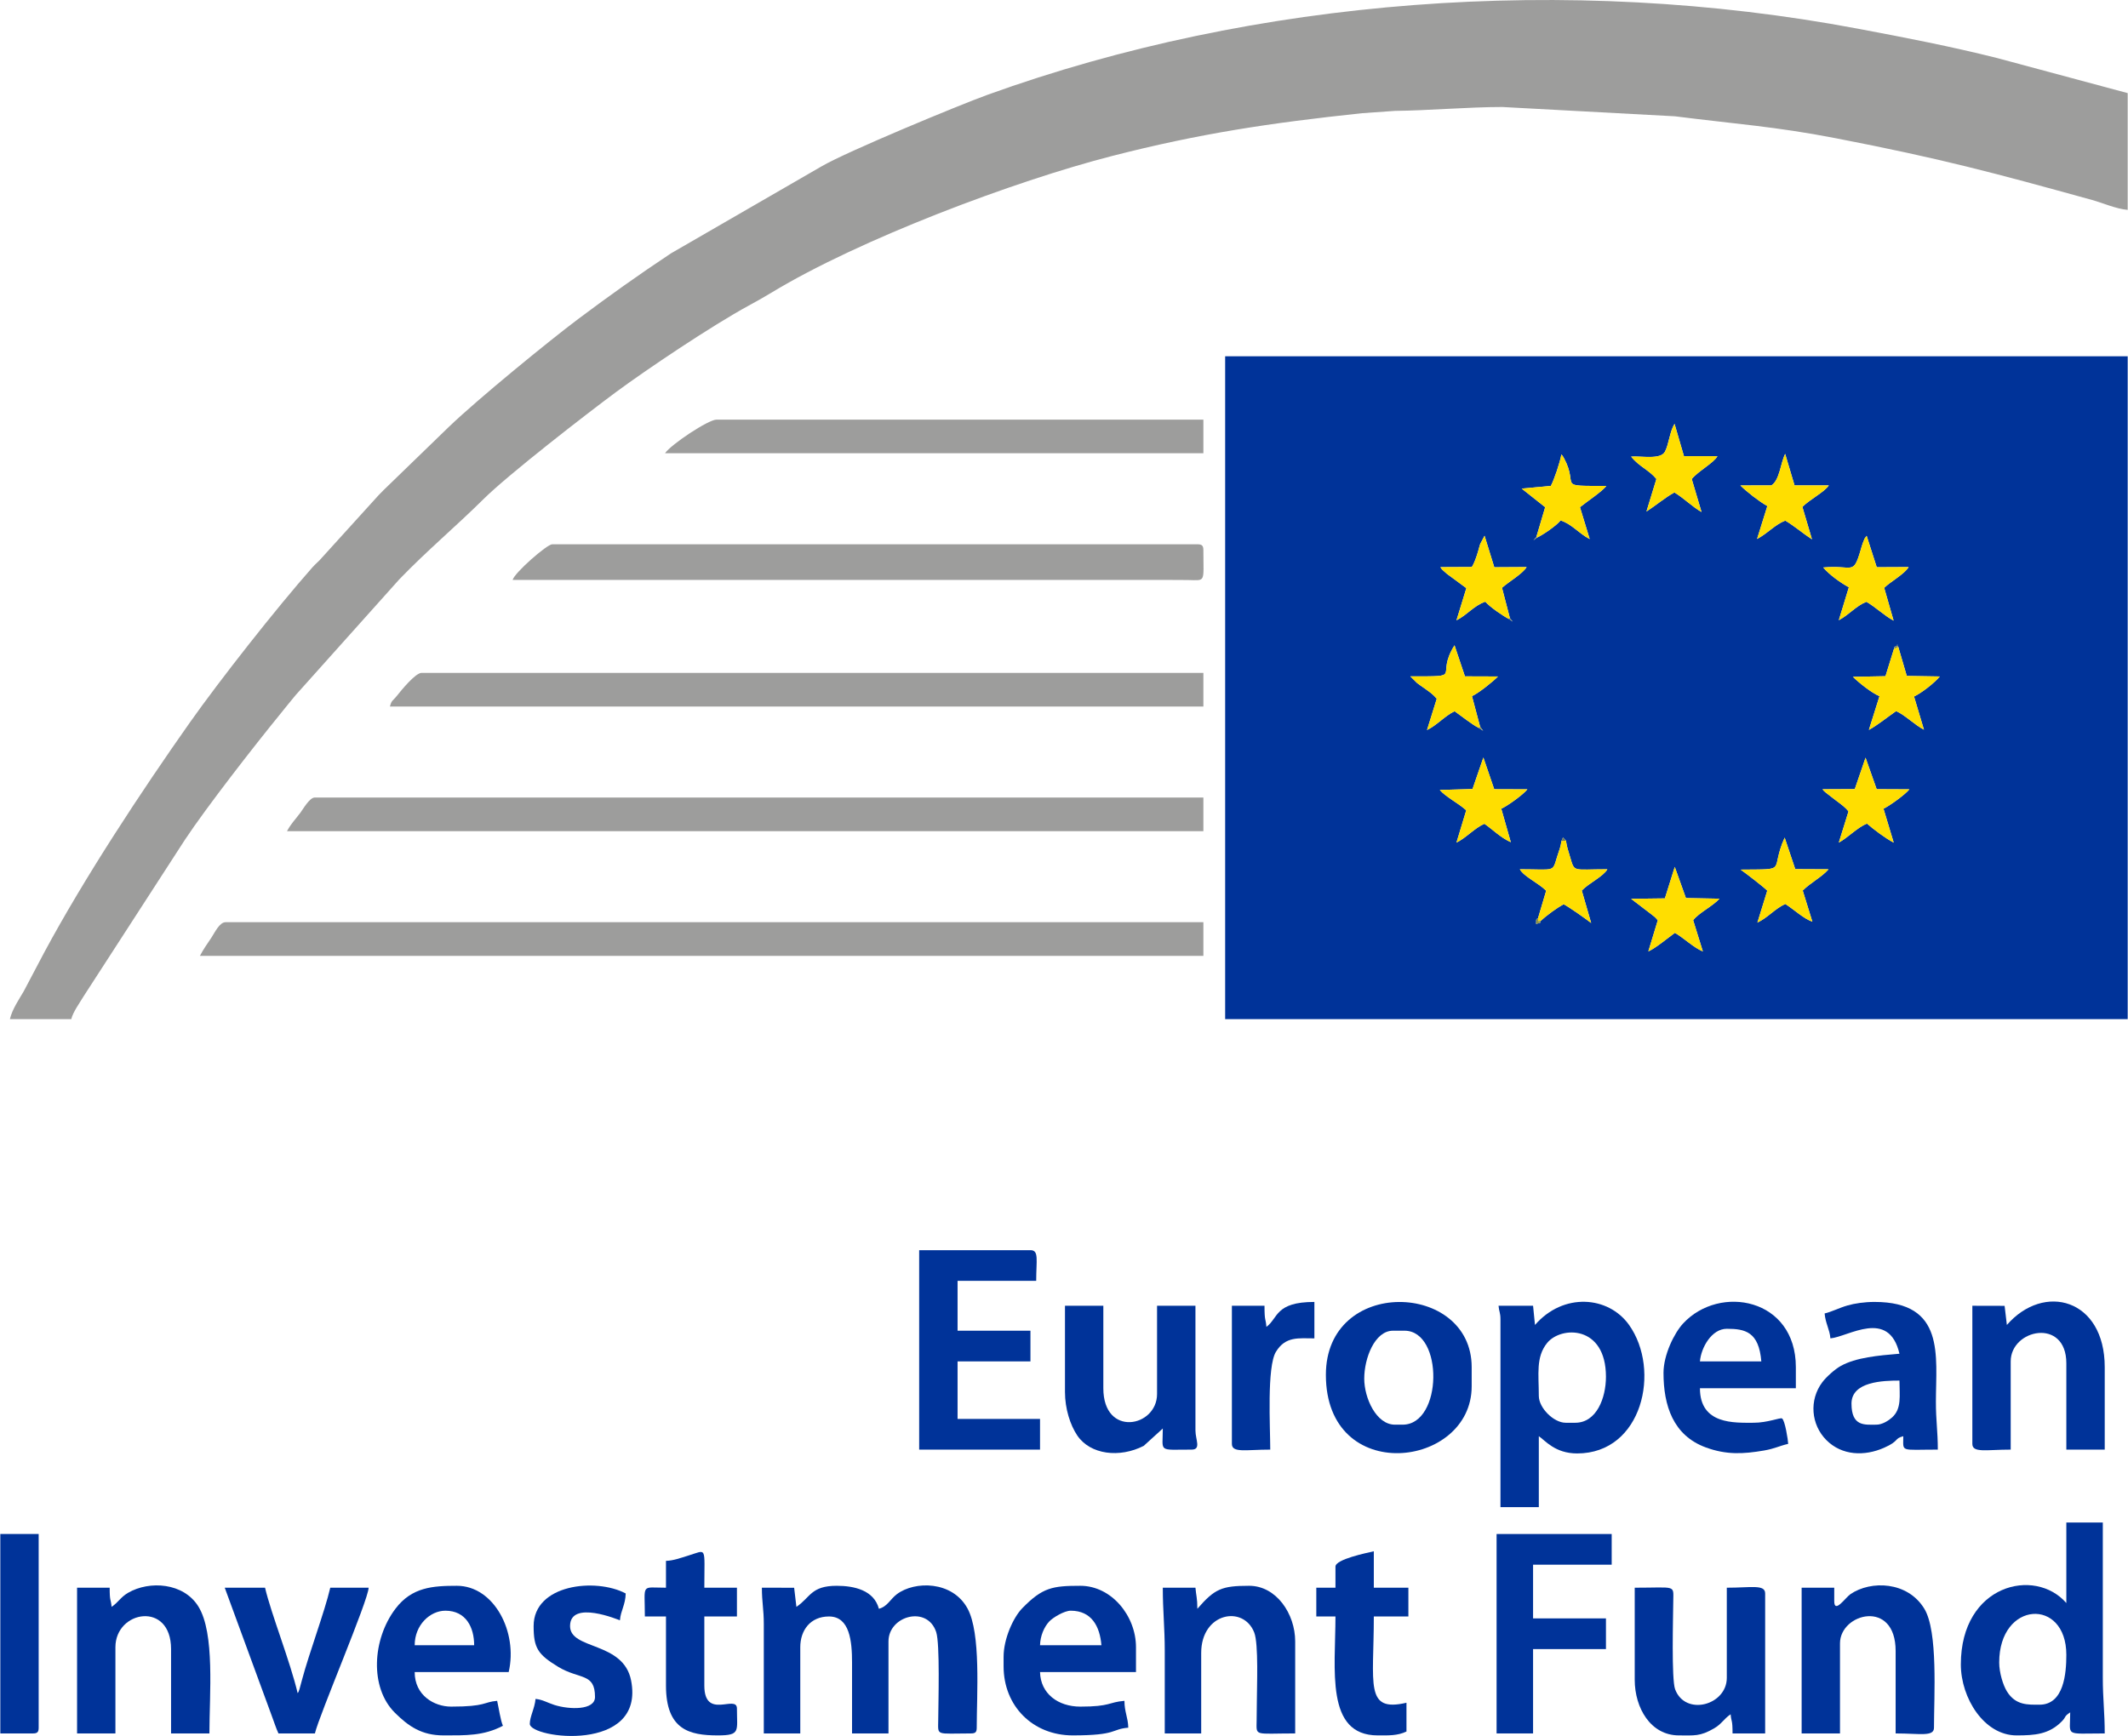 <?xml version="1.0" encoding="UTF-8"?> <svg xmlns="http://www.w3.org/2000/svg" xmlns:xlink="http://www.w3.org/1999/xlink" xmlns:xodm="http://www.corel.com/coreldraw/odm/2003" xml:space="preserve" width="1250px" height="1020px" version="1.1" style="shape-rendering:geometricPrecision; text-rendering:geometricPrecision; image-rendering:optimizeQuality; fill-rule:evenodd; clip-rule:evenodd" viewBox="0 0 555.19 453.17"> <defs> <style type="text/css"> .fil0 {fill:#003399} .fil4 {fill:#707E56} .fil5 {fill:#80894C} .fil3 {fill:#909443} .fil1 {fill:#9D9D9C} .fil2 {fill:#FFDE00} </style> </defs> <g id="Warstwa_x0020_1">  <g id="_2568391157840"> <path class="fil0" d="M425.6 234.63l8.81 -0.11 2.58 -8.22 2.91 8.13 8.76 0.17c-1.84,2.01 -5.43,3.71 -6.87,5.62l2.53 8.14c-2.44,-1 -4.96,-3.51 -7.29,-4.85 -1.87,1.34 -4.98,3.96 -6.94,4.85l2.47 -8.13c-0.92,-1.05 -0.61,-0.71 -1.78,-1.64l-5.18 -3.96zm28.57 -7.62c12.85,-0.13 7.46,0.61 11.5,-8.36l2.76 8.23 8.7 0.04c-1.87,2.11 -4.6,3.41 -6.75,5.55l2.52 8.13c-2.31,-0.8 -4.85,-3.23 -7.07,-4.63 -2.82,1.32 -4.48,3.52 -7.27,4.86l2.57 -8.33c-0.93,-0.97 -5.9,-4.78 -6.96,-5.49zm-46.75 -7.46l0.4 -0.96 0.77 0.85c0.24,1.62 0.56,2.59 1.04,4.14 1.29,4.24 0.45,3.34 9.77,3.34 -1.1,1.91 -4.73,3.53 -6.68,5.55l2.45 8.47c-1.19,-0.93 -5.72,-4.16 -7.19,-4.9 -1.75,0.96 -4.44,2.91 -5.92,4.31 -0.7,0.69 0.85,0.22 -1.26,0.84 -0.01,-1.94 0.19,-1.04 0.5,-1.49l2.13 -7.19c-2.12,-2.08 -5.76,-3.65 -6.88,-5.59 9.44,0 8.43,0.87 9.76,-3.35 0.5,-1.57 0.89,-2.44 1.11,-4.02zm68.12 -13.52l8.43 -0.04 2.81 -8.2 2.9 8.22 8.53 0.04c-1.05,1.36 -5.4,4.46 -6.75,5.05l2.67 8.86c-2.11,-1.11 -5.12,-3.34 -6.97,-4.96 -2.45,0.93 -4.98,3.66 -7.36,4.95l2.53 -8.13c-0.79,-1.07 -1.95,-1.87 -3.29,-2.88l-2.64 -2.04c-0.99,-0.92 -0.2,-0.13 -0.86,-0.87zm-99.88 0.19l8.55 -0.25 2.83 -8.22 2.83 8.27 8.65 0.03c-1.07,1.39 -5.41,4.48 -6.81,5.05l2.49 8.75c-2.8,-1.28 -4.68,-3.29 -6.89,-4.81 -2.47,1.05 -4.86,3.74 -7.29,4.91l2.55 -8.43c-2.14,-1.92 -5.26,-3.43 -6.91,-5.3zm118.53 -36.83c0.16,-0.54 -0.08,-0.48 0.4,-0.63 1.23,-0.39 -0.12,-0.92 0.73,0.11l2.22 7.58 8.61 0.14c-1.36,1.66 -4.75,4.31 -6.72,5.23l2.59 8.66c-2.4,-1.23 -5.04,-3.92 -7.27,-4.85 -2.13,1.47 -4.81,3.64 -7.1,4.91l2.77 -8.81c-2.09,-0.87 -5.33,-3.47 -6.94,-5.05l8.5 -0.16 2.21 -7.13zm-108 20.32l0.8 1.05 -1.17 -0.75c-1.85,-0.95 -4.37,-3 -6.29,-4.35 -2.53,1.2 -4.67,3.71 -7.2,4.91l2.55 -8.18c-1.16,-1.33 -1.84,-1.72 -3.36,-2.82 -0.69,-0.5 -1.06,-0.71 -1.79,-1.28l-1.75 -1.73c14.45,0 6.25,0.27 11.53,-8.11l2.72 8.11 8.61 0.03c-1.29,1.36 -5.16,4.43 -6.78,5.13l2.13 7.99zm89.55 -41.57c7.78,-0.73 7.75,2.24 9.74,-4.48 0.15,-0.52 0.39,-1.42 0.61,-1.97 0.55,-1.38 0.28,-0.89 0.98,-1.81l2.63 8.19 8.32 -0.04c-1.08,1.83 -4.6,3.71 -6.38,5.41l2.46 8.57c-2.42,-1.29 -4.72,-3.56 -7.1,-4.92 -2.76,1.12 -4.4,3.29 -7.2,4.81l2.62 -8.59c-2.2,-1.22 -5.04,-3.22 -6.68,-5.17zm-81.78 13.2l0.74 0.92 -1.04 -0.71c-1.46,-0.73 -4.92,-3.1 -6.12,-4.49 -3.05,1.09 -4.55,3.33 -7.52,4.87l2.58 -8.4 -5.05 -3.72c-0.11,-0.09 -0.84,-0.73 -0.88,-0.77 -0.7,-0.7 -0.26,-0.16 -0.85,-0.99l8.2 -0.04c0.64,-0.95 1.17,-2.53 1.62,-4 0.19,-0.63 0.4,-1.53 0.57,-2l1.14 -2.16 2.54 8.23 8.44 -0.05c-1.04,1.75 -4.59,3.77 -6.43,5.41l2.06 7.9zm68.25 -34.63c2.17,-1.39 2.37,-5.82 3.59,-8.22l2.45 8.22 8.94 0c-1.12,1.72 -4.8,3.55 -6.9,5.6l2.51 8.48c-2.33,-1.51 -4.61,-3.5 -6.97,-4.89 -2.73,1.05 -4.56,3.32 -7.36,4.79l2.68 -8.59c-2.07,-1.16 -5.33,-3.67 -7.04,-5.38l8.1 -0.01zm-61.14 13.61l-0.98 0.74 0.77 -0.86 2.31 -7.8 -6.12 -4.85 7.6 -0.71c0.88,-1.65 2.38,-6.07 2.75,-8.23 0.29,0.35 0.36,0.4 0.72,1.07 3.96,7.47 -2.35,7.16 11,7.16 -0.85,1.31 -5.22,4.2 -6.87,5.56l2.54 8.32c-2.89,-1.5 -4.55,-3.84 -7.59,-4.87 -1.16,1.43 -4.62,3.77 -6.13,4.47zm24.53 -21.13c2.7,-0.19 7.71,0.87 8.83,-1.29 1.07,-2.06 1.21,-5.17 2.5,-7.26l2.46 8.45 8.72 0c-0.76,1.61 -5.18,4.03 -6.69,5.96l2.55 8.6c-2.32,-1.29 -4.55,-3.57 -7.07,-5.1 -2.31,1.23 -5.09,3.57 -7.3,4.98l2.6 -8.5c-1.95,-2.38 -4.59,-3.27 -6.6,-5.84zm-105.95 146.85l235.54 0 0 -173.03 -235.54 0 0 173.03z"></path> <path class="fil1" d="M2.5 266.04l16.02 0c0.43,-1.85 2.22,-4.28 3.26,-6.03l26.38 -40.77c5.63,-8.52 18.32,-24.79 24.71,-32.62 1.49,-1.83 2.64,-3.3 4.17,-5.13l27.08 -30.25c7.17,-7.45 15.14,-14.15 21.95,-20.92 6.39,-6.36 26.98,-22.32 34.57,-27.94 8.05,-5.95 24.92,-17.29 34.7,-22.62 2.15,-1.17 3.9,-2.15 5.93,-3.38 23,-13.94 63.4,-29.12 88.83,-35.65 22.86,-5.87 41.24,-8.63 65.27,-11.18l8.68 -0.61c7.92,-0.05 19.1,-1.01 27.91,-1.01l45.09 2.43c15.25,1.95 26.22,2.67 41.83,5.7 27.86,5.39 41.45,9.08 67.01,16.14 2.85,0.79 6.25,2.33 9.3,2.59l0 -30.48 -34.2 -9.19c-12.07,-3.02 -23.37,-5.21 -36.27,-7.64 -75.7,-14.24 -157.27,-7.96 -227.12,17.28 -7.23,2.62 -36.68,14.8 -43.3,18.68l-39.28 22.7c-8.38,5.56 -16.19,11.12 -24.2,17.13 -7.36,5.52 -26.15,20.84 -33.79,28.19l-15.74 15.25c-0.96,0.96 -1.69,1.6 -2.59,2.58l-14.74 16.25c-0.89,1.07 -1.65,1.59 -2.55,2.61 -9.44,10.68 -24.17,29.45 -31.91,40.41 -12.77,18.11 -27.65,40.72 -38.05,60.09l-5.35 10.14c-1.21,2.08 -2.98,4.63 -3.6,7.25z"></path> <path class="fil1" d="M52.09 249.52l261.88 0 0 -8.79 -255.16 0c-1.63,0 -2.86,2.74 -3.72,4.03 -1.15,1.73 -2.05,2.95 -3,4.76z"></path> <path class="fil1" d="M74.82 216.97l239.15 0 0 -8.78 -231.92 0c-1.32,0 -2.95,2.89 -3.76,3.99 -1.4,1.87 -2.42,2.81 -3.47,4.79z"></path> <path class="fil1" d="M101.68 184.43l212.29 0 0 -8.78 -204.03 0c-1.6,0 -5.27,4.51 -6.43,5.97 -1.16,1.46 -1.37,1.07 -1.83,2.81z"></path> <path class="fil1" d="M133.7 151.38l170.45 0c1.91,0 3.81,0 5.72,0.03 4.83,0.07 4.1,0.86 4.1,-7.78 0,-1.19 -0.36,-1.55 -1.55,-1.55l-168.39 0c-1.35,0 -9.82,7.4 -10.33,9.3z"></path> <path class="fil1" d="M173.47 118.32l140.5 0 0 -8.78 -127.07 0c-2.13,0 -11.91,6.51 -13.43,8.78z"></path> <g> <g> <path class="fil0" d="M207.76 419.46l-0.59 -4.99 -8.42 -0.01c0,3.82 0.5,5.58 0.5,9.51l0 28.53 9.52 0 0 -22.52c0,-4.35 2.58,-8.01 7.5,-8.01 5.42,0 6.01,6.49 6.01,12.01l0 18.52 9.51 0 0 -24.03c0,-6.67 10.13,-9.49 12.45,-2.43 1.01,3.09 0.56,18.29 0.53,23 -0.04,4.2 -0.72,3.46 8.55,3.46 1.16,0 1.5,-0.34 1.5,-1.5 0,-8.71 1.13,-24.66 -2.41,-31.13 -3.96,-7.24 -13.78,-7.22 -18.43,-3.72 -1.76,1.33 -2.46,3.22 -4.69,3.81 -1.3,-4.87 -6.48,-6 -11.01,-6 -6.75,0 -6.85,3.04 -10.52,5.5z"></path> <path class="fil0" d="M521.66 433.98c0,-16.1 17.52,-17.01 17.52,-2 0,4.77 -0.6,13.02 -7.01,13.02 -3,0 -6.24,0.21 -8.51,-3.5 -0.99,-1.6 -2,-4.87 -2,-7.52zm17.52 -15.52c-8.23,-9.47 -27.53,-4.82 -27.53,16.02 0,8.84 6.12,18.53 14.52,18.53 4.73,0 8.47,-0.23 11.85,-3.68 1.26,-1.29 0.41,-1.16 2.17,-2.33 0,6.45 -1.64,5.5 9.01,5.5 0,-5.44 -0.5,-9 -0.5,-14.51l0 -40.55 -9.52 0 0 21.02z"></path> <path class="fil0" d="M29.04 419.46c-0.19,-2.2 -0.5,-1.22 -0.5,-5l-8.51 0 0 38.04 10.01 0 0 -22.52c0,-9.59 14.52,-12.11 14.52,0.5l0 22.02 10.01 0c0,-10.26 1.47,-26.13 -2.89,-33.15 -3.85,-6.21 -12.76,-6.79 -18.32,-3.57 -2.01,1.17 -2.52,2.47 -4.32,3.68z"></path> <path class="fil0" d="M426.54 438.49c0,7.37 4.16,14.52 11.52,14.52 4.04,0 5.51,0.31 9.19,-1.83 2.01,-1.17 2.52,-2.47 4.32,-3.68 0.19,2.2 0.5,1.22 0.5,5l8.51 0 0 -36.54c0,-2.43 -3.64,-1.5 -10.01,-1.5l0 23.53c0,7.17 -10.84,10.09 -13.49,2.98 -0.97,-2.61 -0.52,-18.64 -0.48,-23.05 0.03,-4.3 0.84,-3.46 -10.06,-3.46l0 24.03z"></path> <path class="fil0" d="M478.61 417.96l0 -3.5 -8.51 0 0 38.04 10.01 0 0 -23.52c0,-7.87 14.52,-11.67 14.52,2l0 21.52c6.37,0 10.01,0.93 10.01,-1.5 0,-8.25 1.08,-25.1 -2.51,-31.03 -4.35,-7.19 -13.98,-7.48 -19.32,-3.81 -1.27,0.88 -4.2,5.2 -4.2,1.8z"></path> <path class="fil0" d="M312.4 419.96c0,-2.78 -0.33,-3.45 -0.5,-5.5l-8.52 0c0,6.1 0.51,10.36 0.51,16.52l0 21.52 9.51 0 0 -21.02c0,-10.5 11,-12.57 13.84,-5.33 1.17,2.97 0.68,14.35 0.68,18.34 0,1.53 -0.04,3.04 -0.05,4.55 -0.03,4.3 -0.84,3.46 10.06,3.46l0 -24.03c0,-7.18 -4.91,-14.51 -12.02,-14.51 -7.17,0 -8.98,0.79 -13.51,6z"></path> <path class="fil0" d="M116.15 420.46c5.37,0 7.51,4.34 7.51,9.02l-15.52 0c0,-5.32 4.04,-9.02 8.01,-9.02zm-0.5 32.55c5.76,0 10.47,0.16 15.52,-2.51 -0.59,-1.22 -1.13,-4.87 -1.51,-6.51 -3.69,0.31 -2.76,1.51 -12.01,1.51 -4.42,0 -9.51,-2.92 -9.51,-9.02l24.53 0c2.44,-10.46 -3.82,-22.52 -13.52,-22.52 -6.28,0 -11.77,0.35 -16.03,5.99 -6.03,7.96 -6.79,20.58 -0.12,27.18 3.58,3.55 7,5.88 12.65,5.88z"></path> <path class="fil0" d="M279.35 420.46c5.47,0 7.61,4.13 8.01,9.02l-16.02 0c0.06,-2.47 1.08,-4.76 2.36,-6.16 0.97,-1.07 3.99,-2.86 5.65,-2.86zm-17.52 12.02l0 2.5c0,10.39 7.64,18.03 18.03,18.03 11.82,0 9.93,-1.63 14.51,-2.01 -0.06,-2.69 -1,-4.08 -1,-7.01 -4.26,0.36 -3.58,1.51 -11.51,1.51 -5.8,0 -10.39,-3.37 -10.52,-9.02l25.04 0 0 -6.5c0,-8.16 -6.38,-16.02 -14.52,-16.02 -7.27,0 -9.88,0.44 -15.16,5.86 -2.38,2.45 -4.87,8.02 -4.87,12.66z"></path> <polygon class="fil0" points="390.49,452.5 400.01,452.5 400.01,430.48 419.03,430.48 419.03,422.47 400.01,422.47 400.01,408.45 420.53,408.45 420.53,400.44 390.49,400.44 "></polygon> <path class="fil0" d="M72.59 452.5l9.51 0c1.12,-4.8 13.95,-34.76 14.02,-38.04l-10.01 0c-1.5,6.41 -5.49,16.95 -7.4,24.14l-0.64 2.36c-0.39,1.05 -0.07,0.39 -0.47,1.03 -1.91,-8.17 -6.93,-20.75 -8.51,-27.53l-10.52 0 12.23 33.33c0.6,1.56 1.18,3.43 1.79,4.71z"></path> <path class="fil0" d="M173.72 407.45l0 7.01c-6.66,0 -5.51,-1.27 -5.51,7.51l5.51 0 0 18.02c0,11.59 6.16,13.02 13.52,13.02 5.99,0 5,-1.1 5,-7.01 0,-3.8 -8.51,3.13 -8.51,-6.01l0 -18.02 8.51 0 0 -7.51 -8.51 0c0,-11.09 0.8,-9.89 -4.33,-8.34 -1.82,0.55 -3.77,1.29 -5.68,1.33z"></path> <path class="fil0" d="M139.18 424.47c0,5.72 1.09,7.4 6.39,10.63 5.61,3.4 9.63,1.51 9.63,7.89 0,3.5 -6.66,3.32 -10.59,2.08 -1.77,-0.56 -3.14,-1.43 -4.93,-1.58 -0.2,2.42 -1.5,4.64 -1.5,6.51 0,3.81 30.23,7.78 26.43,-11.37 -2.04,-10.22 -15.92,-7.88 -15.92,-14.16 0,-6.98 12.81,-1.55 13.01,-1.5 0.22,-2.61 1.44,-3.99 1.51,-7.01 -7.85,-4.16 -24.03,-2.38 -24.03,8.51z"></path> <path class="fil0" d="M348.44 408.95l0 5.51 -5 0 0 7.51 5 0c0,13.77 -2.7,31.04 11.02,31.04 2.73,0 5.13,0.13 7.51,-1.01l0 -7.51c-10.95,2.55 -8.52,-4.72 -8.52,-22.52l9.02 0 0 -7.51 -9.02 0 0 -9.51c-1.82,0.42 -10.01,2.08 -10.01,4z"></path> <path class="fil0" d="M0 452.5l8.51 0c1.15,0 1.5,-0.34 1.5,-1.5l0 -50.56 -10.01 0 0 52.06z"></path> </g> <g> <path class="fil0" d="M411.02 371.4l-2.5 0c-3.13,0 -7.01,-3.88 -7.01,-7.01 0,-5.66 -0.82,-10.15 2.18,-13.83 3.62,-4.45 15.34,-4.69 15.34,8.83 0,5.53 -2.44,12.01 -8.01,12.01zm-10.51 -25.53l-0.5 -5.01 -9.01 0c0.13,1.57 0.5,1.78 0.5,3.51l0 49.06 10.01 0 0 -18.52c1.65,1.1 4.21,4.5 10.01,4.5 17.03,0 21.92,-21.78 13.53,-33.56 -5.38,-7.55 -17.12,-8.52 -24.54,0.02z"></path> <g> <path class="fil0" d="M239.8 378.41l31.54 0 0 -8.01 -21.52 0 0 -15.02 19.02 0 0 -8.01 -19.02 0 0 -13.01 20.52 0c0,-5.45 0.77,-8.01 -1.5,-8.01l-29.04 0 0 52.06z"></path> <path class="fil0" d="M355.95 359.89c0,-5.32 2.72,-12.52 7.51,-12.52l3 0c10.23,0 9.98,24.53 -0.5,24.53l-2 0c-4.89,0 -8.01,-6.98 -8.01,-12.01zm-10.01 -1c0,29.09 38.05,24.43 38.05,3l0 -5.01c0,-22.38 -38.05,-23.64 -38.05,2.01z"></path> <path class="fil0" d="M523.66 345.87l-0.59 -4.99 -8.42 -0.02 0 36.05c0,2.43 3.65,1.5 10.01,1.5l0 -23.03c0,-8.44 14.52,-11.48 14.52,0.5l0 22.53 10.02 0 0 -21.53c0,-17.83 -15.84,-22.16 -25.54,-11.01z"></path> <path class="fil0" d="M277.85 363.39c0,4.33 1.37,8.6 3.2,11.32 3.4,5.04 11.06,5.94 17.35,2.72l4.98 -4.53c0,6.32 -1.39,5.51 7.51,5.51 2.58,0 1.01,-2.59 1.01,-5l0 -32.55 -10.02 0 0 23.03c0,8.69 -14.02,11.4 -14.02,-1.5l0 -21.53 -10.01 0 0 22.53z"></path> <path class="fil0" d="M489.62 371.9c-2.98,0 -6.51,0.58 -6.51,-5.5 0,-5.75 8.2,-6.01 12.52,-6.01 0,3.9 0.63,7.31 -1.91,9.61 -0.88,0.8 -2.55,1.9 -4.1,1.9zm-13.52 -29.03c0.22,2.6 1.31,4.13 1.51,6.5 4.62,-0.38 15.25,-7.88 18.02,4.01 -5.5,0.46 -11.35,0.97 -15.33,3.2 -1.56,0.87 -3.78,2.88 -4.79,4.22 -3.52,4.67 -2.96,11.12 1.06,15.14 4.05,4.05 9.93,4.25 15.06,1.98 4.07,-1.8 2.51,-2.35 5,-3.01 0,4.25 -0.98,3.5 9.01,3.5 0,-4.8 -0.51,-7.64 -0.5,-12.51 0.01,-12.01 2.5,-26.04 -16.02,-26.04 -2.61,0 -5.18,0.38 -7.08,0.93 -2.07,0.59 -4.07,1.64 -5.94,2.08z"></path> <path class="fil0" d="M450.57 346.87c4.77,0 8.37,0.76 9.01,8.51l-16.02 0c0.3,-3.61 3.06,-8.51 7.01,-8.51zm-16.52 11.52c0,8.49 2.5,16.34 11.07,19.46 5.32,1.94 9.69,1.74 15.19,0.79 2.78,-0.48 3.94,-1.19 6.28,-1.73 -0.02,-0.93 -0.85,-6.26 -1.63,-6.64 -0.5,-0.25 -3.78,1.13 -7.38,1.13 -5.04,0 -14.02,0.51 -14.02,-9.01l25.03 0 0 -5.51c0,-18 -19.87,-21.7 -29.42,-11.4 -2.34,2.53 -5.12,8.21 -5.12,12.91z"></path> <path class="fil0" d="M330.42 346.37c-0.2,-2.43 -0.5,-1.32 -0.5,-5.51l-8.51 0 0 36.05c0,2.43 3.64,1.5 10.01,1.5 0,-5.92 -0.91,-21.62 1.49,-25.54 2.51,-4.11 5.94,-3.5 10.03,-3.5l0 -9.51c-10.27,0 -9.42,4.24 -12.52,6.51z"></path> </g> </g> </g> <path class="fil2" d="M425.6 119.19c2.01,2.57 4.65,3.46 6.6,5.84l-2.6 8.5c2.21,-1.41 4.99,-3.75 7.3,-4.98 2.52,1.53 4.75,3.81 7.07,5.1l-2.55 -8.6c1.51,-1.93 5.93,-4.35 6.69,-5.96l-8.72 0 -2.46 -8.45c-1.29,2.09 -1.43,5.2 -2.5,7.26 -1.12,2.16 -6.13,1.1 -8.83,1.29z"></path> <path class="fil2" d="M494.19 169.39l-2.21 7.13 -8.5 0.16c1.61,1.58 4.85,4.18 6.94,5.05l-2.77 8.81c2.29,-1.27 4.97,-3.44 7.1,-4.91 2.23,0.93 4.87,3.62 7.27,4.85l-2.59 -8.66c1.97,-0.92 5.36,-3.57 6.72,-5.23l-8.61 -0.14 -2.22 -7.58 -1.13 0.52z"></path> <path class="fil2" d="M385.82 190.01l0.37 -0.3 -2.13 -7.99c1.62,-0.7 5.49,-3.77 6.78,-5.13l-8.61 -0.03 -2.72 -8.11c-5.28,8.38 2.92,8.11 -11.53,8.11l1.75 1.73c0.73,0.57 1.1,0.78 1.79,1.28 1.52,1.1 2.2,1.49 3.36,2.82l-2.55 8.18c2.53,-1.2 4.67,-3.71 7.2,-4.91 1.92,1.35 4.44,3.4 6.29,4.35z"></path> <path class="fil2" d="M401.3 239.7c0.14,0.95 -0.14,0.78 0.76,0.65 1.48,-1.4 4.17,-3.35 5.92,-4.31 1.47,0.74 6,3.97 7.19,4.9l-2.45 -8.47c1.95,-2.02 5.58,-3.64 6.68,-5.55 -9.32,0 -8.48,0.9 -9.77,-3.34 -0.48,-1.55 -0.8,-2.52 -1.04,-4.14l-1.17 0.11c-0.22,1.58 -0.61,2.45 -1.11,4.02 -1.33,4.22 -0.32,3.35 -9.76,3.35 1.12,1.94 4.76,3.51 6.88,5.59l-2.13 7.19z"></path> <path class="fil2" d="M393.66 161.55l0.3 -0.21 -2.06 -7.9c1.84,-1.64 5.39,-3.66 6.43,-5.41l-8.44 0.05 -2.54 -8.23 -1.14 2.16c-0.17,0.47 -0.38,1.37 -0.57,2 -0.45,1.47 -0.98,3.05 -1.62,4l-8.2 0.04c0.59,0.83 0.15,0.29 0.85,0.99 0.04,0.04 0.77,0.68 0.88,0.77l5.05 3.72 -2.58 8.4c2.97,-1.54 4.47,-3.78 7.52,-4.87 1.2,1.39 4.66,3.76 6.12,4.49z"></path> <path class="fil2" d="M475.74 148.14c1.64,1.95 4.48,3.95 6.68,5.17l-2.62 8.59c2.8,-1.52 4.44,-3.69 7.2,-4.81 2.38,1.36 4.68,3.63 7.1,4.92l-2.46 -8.57c1.78,-1.7 5.3,-3.58 6.38,-5.41l-8.32 0.04 -2.63 -8.19c-0.7,0.92 -0.43,0.43 -0.98,1.81 -0.22,0.55 -0.46,1.45 -0.61,1.97 -1.99,6.72 -1.96,3.75 -9.74,4.48z"></path> <path class="fil2" d="M462.21 126.71l-8.1 0.01c1.71,1.71 4.97,4.22 7.04,5.38l-2.68 8.59c2.8,-1.47 4.63,-3.74 7.36,-4.79 2.36,1.39 4.64,3.38 6.97,4.89l-2.51 -8.48c2.1,-2.05 5.78,-3.88 6.9,-5.6l-8.94 0 -2.45 -8.22c-1.22,2.4 -1.42,6.83 -3.59,8.22z"></path> <path class="fil2" d="M375.66 206.22c1.65,1.87 4.77,3.38 6.91,5.3l-2.55 8.43c2.43,-1.17 4.82,-3.86 7.29,-4.91 2.21,1.52 4.09,3.53 6.89,4.81l-2.49 -8.75c1.4,-0.57 5.74,-3.66 6.81,-5.05l-8.65 -0.03 -2.83 -8.27 -2.83 8.22 -8.55 0.25z"></path> <path class="fil2" d="M454.17 227.01c1.06,0.71 6.03,4.52 6.96,5.49l-2.57 8.33c2.79,-1.34 4.45,-3.54 7.27,-4.86 2.22,1.4 4.76,3.83 7.07,4.63l-2.52 -8.13c2.15,-2.14 4.88,-3.44 6.75,-5.55l-8.7 -0.04 -2.76 -8.23c-4.04,8.97 1.35,8.23 -11.5,8.36z"></path> <path class="fil2" d="M430.78 238.59c1.17,0.93 0.86,0.59 1.78,1.64l-2.47 8.13c1.96,-0.89 5.07,-3.51 6.94,-4.85 2.33,1.34 4.85,3.85 7.29,4.85l-2.53 -8.14c1.44,-1.91 5.03,-3.61 6.87,-5.62l-8.76 -0.17 -2.91 -8.13 -2.58 8.22 -8.81 0.11 5.18 3.96z"></path> <path class="fil2" d="M475.54 206.03c0.66,0.74 -0.13,-0.05 0.86,0.87l2.64 2.04c1.34,1.01 2.5,1.81 3.29,2.88l-2.53 8.13c2.38,-1.29 4.91,-4.02 7.36,-4.95 1.85,1.62 4.86,3.85 6.97,4.96l-2.67 -8.86c1.35,-0.59 5.7,-3.69 6.75,-5.05l-8.53 -0.04 -2.9 -8.22 -2.81 8.2 -8.43 0.04z"></path> <path class="fil2" d="M400.86 140.2l0.21 0.12c1.51,-0.7 4.97,-3.04 6.13,-4.47 3.04,1.03 4.7,3.37 7.59,4.87l-2.54 -8.32c1.65,-1.36 6.02,-4.25 6.87,-5.56 -13.35,0 -7.04,0.31 -11,-7.16 -0.36,-0.67 -0.43,-0.72 -0.72,-1.07 -0.37,2.16 -1.87,6.58 -2.75,8.23l-7.6 0.71 6.12 4.85 -2.31 7.8z"></path> <path class="fil3" d="M402.06 240.35c-0.9,0.13 -0.62,0.3 -0.76,-0.65 -0.31,0.45 -0.51,-0.45 -0.5,1.49 2.11,-0.62 0.56,-0.15 1.26,-0.84z"></path> <polygon class="fil4" points="407.42,219.55 408.59,219.44 407.82,218.59 "></polygon> <path class="fil5" d="M494.19 169.39l1.13 -0.52c-0.85,-1.03 0.5,-0.5 -0.73,-0.11 -0.48,0.15 -0.24,0.09 -0.4,0.63z"></path> <polygon class="fil3" points="385.82,190.01 386.99,190.76 386.19,189.71 "></polygon> <polygon class="fil4" points="393.66,161.55 394.7,162.26 393.96,161.34 "></polygon> <polygon class="fil5" points="401.07,140.32 400.86,140.2 400.09,141.06 "></polygon> </g> </g> </svg> 